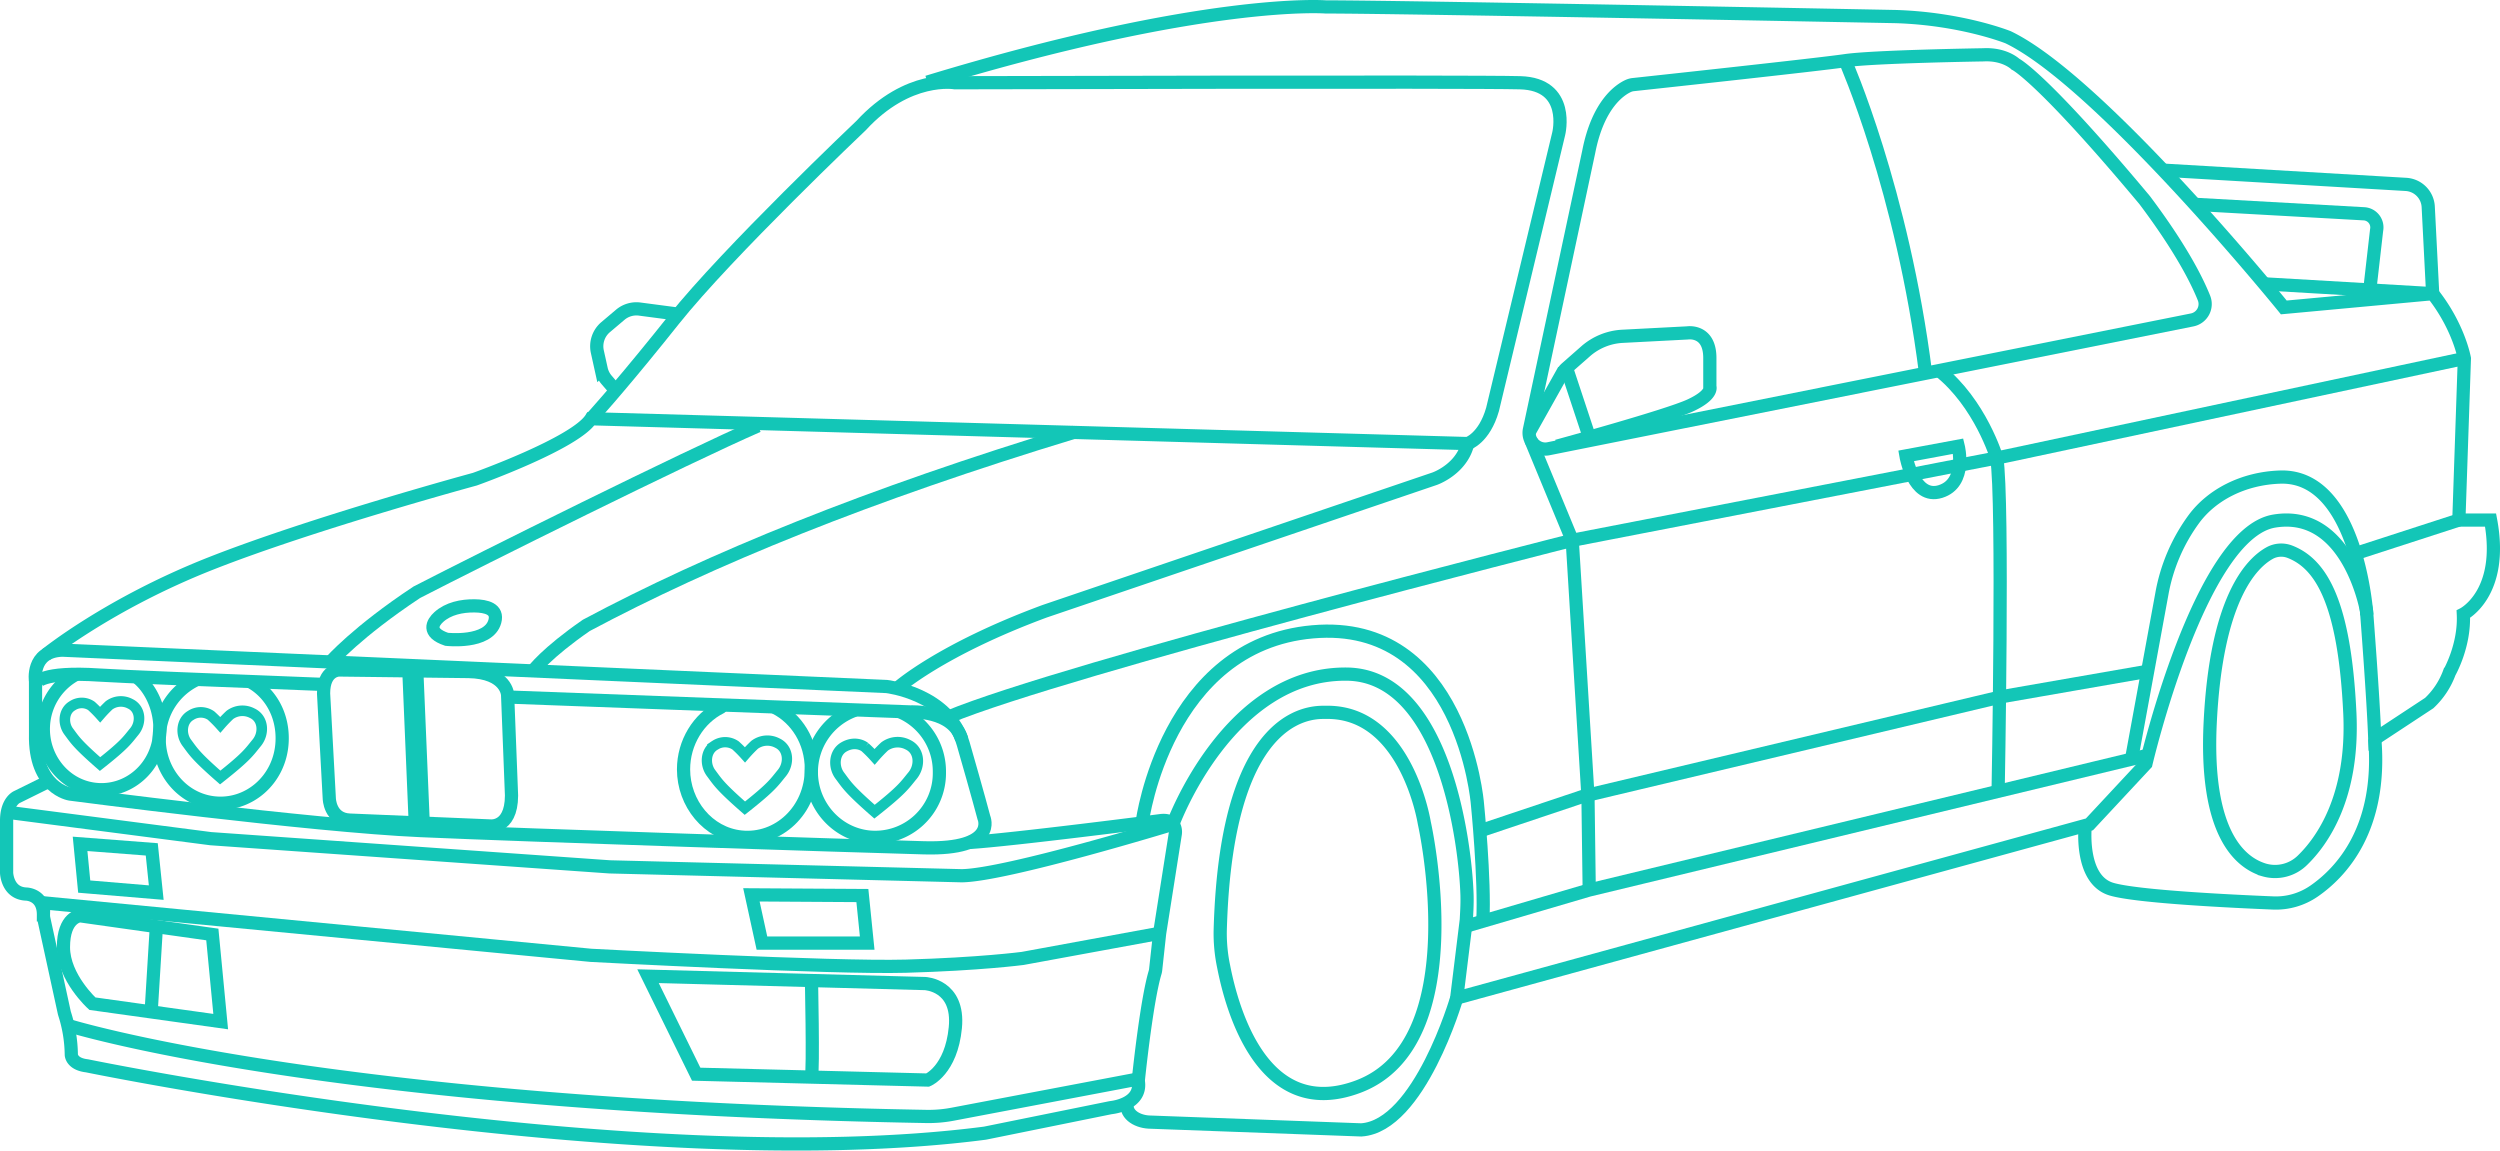 <svg id="Layer_1" data-name="Layer 1" xmlns="http://www.w3.org/2000/svg" width="946.213" height="435.472" viewBox="0 0 946.213 435.472">
  <defs>
    <style>
      .cls-1, .cls-2, .cls-3, .cls-4, .cls-5 {
        fill: none;
        stroke: #13c6b7;
        stroke-miterlimit: 10;
      }

      .cls-1, .cls-3 {
        stroke-width: 5px;
      }

      .cls-2 {
        stroke-width: 8px;
      }

      .cls-3 {
        stroke-linecap: round;
      }

      .cls-4 {
        stroke-width: 4px;
      }

      .cls-5 {
        stroke-width: 3.89px;
      }
    </style>
  </defs>
  <g id="Layer_2" data-name="Layer 2">
    <g id="Layer_1-2" data-name="Layer 1-2">
      <g>
        <path class="cls-1" d="M128.337,253.577s-5.87-.092-5.87,8.87l2.163,39.731s.13,7.957,7.826,8.217l53.087,2.217s9.13,1.174,7.957-14.217l-1.381-35.427s-.326-8.543-14.804-8.804Z" transform="translate(0 0)"/>
        <line class="cls-2" x1="156.249" y1="253.912" x2="158.672" y2="311.49"/>
        <path class="cls-1" d="M23.54,246.071,335.598,259.838s23.478,2.629,28.957,21.662,7.826,27.923,7.826,27.923,5.478,12.24-22.696,11.458-149.222-4.696-190.567-6.522-132.65-13.826-132.65-13.826-13.5-2.054-13.011-22.696l-.013-19.957S11.613,246.488,23.54,246.071Z" transform="translate(0 0)"/>
        <path class="cls-1" d="M339.519,260.588s16.028-14.517,55.973-29.275l147.497-50.127s7.494-2.594,11.103-9.514a16.499,16.499,0,0,0,1.419-3.791l-331.826-9.391c-6.109,9.391-43.962,22.875-43.962,22.875s-61.11,16.611-99.849,31.872S17.391,247.777,17.391,247.777" transform="translate(0 0)"/>
        <path class="cls-1" d="M555.511,167.881s6.261-1.957,9.391-12.913L589.946,50.621S594.641,31.838,575.337,31.316s-213.913,0-213.913,0-17.739-3.13-35.478,16.174c0,0-50.609,48-70.957,73.565q-2.89,3.631-5.526,6.895c-16.799,20.812-25.779,30.54-25.779,30.54" transform="translate(0 0)"/>
        <path class="cls-1" d="M586.062,169.845l243.639-48.76a6.123,6.123,0,0,0,4.474-8.294c-2.762-6.892-8.914-19.04-22.461-37.062-39.226-46.957-48.913-51.457-48.913-51.457s-4.043-3.944-12.13-3.522c0,0-41.609.652-52.304,2.217-10.056,1.472-72.75,8.247-80.209,9.052a5.976,5.976,0,0,0-1.81.484c-3.007,1.345-11.463,6.667-15.024,24.899L578.876,162.567a6.12,6.12,0,0,0,7.186,7.279Z" transform="translate(0 0)"/>
        <path class="cls-1" d="M17.391,296.229,6.511,301.61s-4.011,1.565-4.011,9v19.761s.217,7.728,7.446,8.022c0,0,6.541.092,6.5,7.865a6.436,6.436,0,0,0,.13,1.405L24.31,383.167a5.617,5.617,0,0,0,.159.583,52.498,52.498,0,0,1,2.52,15.392s-.033,3.571,5.935,4.255c0,0,207.826,42.654,339.668,25.512.146-.019.29-.043.434-.072l47.098-9.556c.153-.031.3-.055.455-.073,1.512-.18,11.124-1.635,10.331-9.464a6.729,6.729,0,0,1-.022-1.384c.478-4.544,3.263-30.151,6.293-40.274a5.829,5.829,0,0,0,.215-1.047l1.507-13.81,5.898-37.437a5.385,5.385,0,0,0-.136-2.444c-.451-1.44-1.719-3.162-5.24-2.77,0,0-56.749,7.333-72.722,8.297" transform="translate(0 0)"/>
        <path class="cls-1" d="M350.989,31.084C456.38-.974,501.772,2.621,501.772,2.621c29.739,0,215.739,3.652,215.739,3.652,25.043.783,42.522,7.826,42.522,7.826,34.957,16.696,104.348,102.261,104.348,102.261l56.348-5.217c9.913,12.522,12,24.522,12,24.522l-2.087,61.169h12c5.217,27.778-10.304,35.613-10.304,35.613.587,11.935-5.283,22.109-5.283,22.109a29.963,29.963,0,0,1-7.63,11.543l-20.609,13.565c-.522-15.13-3.13-48.522-3.13-48.522s-6.783-38.609-34.957-33.913-48.522,91.826-48.522,91.826l-21.391,22.957L551.337,377.751l3.652-29.674c.081-1.956.364-5.476.253-9.311-.546-18.808-8.405-83.24-45.513-83.623-44.913-.463-65.807,56.8-65.807,56.8s-63.081,19.318-79.907,19.514l-133.261-3.36L79.757,317.423,2.788,307.415" transform="translate(0 0)"/>
        <path class="cls-1" d="M866.605,208.795a9.073,9.073,0,0,0-7.629.567c-6.98,3.897-20.175,17.422-22.447,64.174-2.02,41.564,11.03,52.903,20.46,55.737a14.78,14.78,0,0,0,14.488-3.709c7.318-7.102,19.429-23.811,17.899-55.752C887.38,228.147,878.575,213.372,866.605,208.795Z" transform="translate(0 0)"/>
        <path class="cls-1" d="M502.364,269.608a.68.68,0,0,0-.124-.01c-1.903.348-38.089-5.67-40.408,82.783a61.068,61.068,0,0,0,1.288,13.389c3.245,16.605,14.968,58.982,50.913,45.502,43.826-16.435,25.043-99.814,25.043-99.814S532.434,269.519,502.364,269.608Z" transform="translate(0 0)"/>
        <path class="cls-1" d="M551.337,377.751s-14.062,48.464-36.106,49.899l-80.478-2.967c-4.762-.295-9.327-3.256-7.957-7.826" transform="translate(0 0)"/>
        <path class="cls-1" d="M789.25,312.273s-2.348,20.609,9.913,24.261c9.636,2.87,46.018,4.613,61.155,5.227a25.399,25.399,0,0,0,15.448-4.445c10.364-7.138,25.867-23.65,23.049-57.651" transform="translate(0 0)"/>
        <path class="cls-1" d="M192.641,263.825c76.384,2.874,151.957,5.629,151.957,5.629s16.136-.869,19.416,10.381" transform="translate(0 0)"/>
        <path class="cls-1" d="M13.864,258.501s1.486-4.471,23.74-3.002c7.115.47,41.111,1.852,84.073,3.516" transform="translate(0 0)"/>
        <path class="cls-1" d="M728.807,141.277C720.017,71.76,698.367,22.968,698.367,22.968" transform="translate(0 0)"/>
        <path class="cls-1" d="M438.902,353.229,387.054,362.751s-16.239,2.152-44.217,2.935-119.152-4.109-119.152-4.109l-208.319-19.971" transform="translate(0 0)"/>
        <path class="cls-1" d="M932.096,135.799,758.637,172.76,595.063,204.495s-192.103,48.614-236.108,66.891" transform="translate(0 0)"/>
        <polyline class="cls-1" points="813.124 285.789 601.479 336.859 554.678 350.602"/>
        <path class="cls-1" d="M756.26,299.511s2.06-110.744-.523-126.188c0,0-6.182-20.654-21.813-33.069" transform="translate(0 0)"/>
        <path class="cls-1" d="M857.004,107.429l63.724,3.714-1.679-32.857a8.967,8.967,0,0,0-8.429-8.494l-91.952-5.402" transform="translate(0 0)"/>
        <path class="cls-3" d="M341.125,269.612a24.54,24.54,0,0,1,14.422,22.622,24.29,24.29,0,0,1-26.595,24.578c-12.577-1.261-21.866-12.22-21.866-24.591a24.844,24.844,0,0,1,15.904-23.194" transform="translate(0 0)"/>
        <path class="cls-3" d="M293.503,267.871c7.943,4.085,13.582,12.696,13.582,23.193,0,15.732-12.58,27.189-26.57,25.746-12.546-1.294-21.805-12.715-21.805-25.626,0-10.098,5.642-19.283,14.07-23.47" transform="translate(0 0)"/>
        <path class="cls-3" d="M95.073,258.207c7.441,4.252,12.164,12.663,11.698,22.512-.684,14.463-12.819,24.756-26.071,23.117-12.235-1.513-21.005-12.802-20.413-25.316a24.673,24.673,0,0,1,13.975-21.217" transform="translate(0 0)"/>
        <path class="cls-3" d="M52.286,256.716c5.291,4.424,8.582,12.349,8.21,20.199-.647,13.68-12.183,23.386-24.756,21.806-11.58-1.455-19.866-12.106-19.308-23.89a23.369,23.369,0,0,1,11.682-19.223" transform="translate(0 0)"/>
        <path class="cls-3" d="M169.033,241.968s15.913,1.826,18.261-6.783c1.283-4.705-3.278-5.826-7.679-5.874-4.841-.054-9.94.989-13.536,4.23C163.743,235.646,161.526,239.429,169.033,241.968Z" transform="translate(0 0)"/>
        <path class="cls-1" d="M432.38,310.723s9.012-66.674,64.422-71.584c56.675-5.022,62.36,64.869,62.36,64.869s2.916,28.923,2.062,44.671" transform="translate(0 0)"/>
        <path class="cls-1" d="M806.752,287.327l11.477-62.521A67.934,67.934,0,0,1,830.487,196.272c6.702-8.943,18.425-15.203,32.427-15.699,29.478-1.043,32.896,52.183,32.896,52.183" transform="translate(0 0)"/>
        <path class="cls-1" d="M721.383,172.554s2.823,16.655,13.037,13.483,6.741-17.157,6.741-17.157Z" transform="translate(0 0)"/>
        <line class="cls-1" x1="592.902" y1="139.316" x2="601.554" y2="165.46"/>
        <path class="cls-1" d="M578.876,163.409l12.338-22.008a7.955,7.955,0,0,1,1.688-2.085l7.23-6.354a22.94,22.94,0,0,1,13.95-5.677l24.589-1.281s8.477-1.356,8.477,9.494v10.85s1.356,3.052-7.46,7.121-50.406,15.41-50.406,15.41" transform="translate(0 0)"/>
        <line class="cls-1" x1="930.641" y1="196.833" x2="891.46" y2="209.539"/>
        <line class="cls-1" x1="57.204" y1="382.984" x2="59.188" y2="350.697"/>
        <path class="cls-1" d="M263.492,406.562l43.594,1.105,44.059,1.116s8.87-3.652,10.435-19.826-11.478-16.696-11.478-16.696L245.265,369.472Z" transform="translate(0 0)"/>
        <path class="cls-1" d="M307.085,369.078s.811,36.429,0,38.589" transform="translate(0 0)"/>
        <path class="cls-1" d="M80.362,353.688l3.169,32.972-26.327-3.677-22.234-3.105s-10.957-9.913-10.957-21.391S30.275,346.612,30.275,346.612l28.914,4.085Z" transform="translate(0 0)"/>
        <path class="cls-1" d="M25.661,388.084S122.467,418.464,350.49,422.56a49.036,49.036,0,0,0,10.021-.841l70.376-13.358" transform="translate(0 0)"/>
        <polyline class="cls-1" points="560.079 314.501 599.598 301.255 757.686 263.668 813.124 254.008"/>
        <path class="cls-1" d="M896.477,113.624l3.037-26.558a5.157,5.157,0,0,0-4.77-6.15l-64.076-3.587" transform="translate(0 0)"/>
        <polyline class="cls-1" points="579.37 166.55 595.063 204.495 601.022 301.349 601.479 335.559"/>
        <path class="cls-1" d="M201.178,254.689c.706-1.069,5.698-7.576,20.739-18,46.956-25.043,106.304-49.304,184.787-73.138" transform="translate(0 0)"/>
        <path class="cls-1" d="M125.265,250.385s9.717-11.152,32.478-26.217c24.261-12.522,101.609-51,129.13-63" transform="translate(0 0)"/>
        <path class="cls-1" d="M256.743,118.907l-14.624-1.93a9.479,9.479,0,0,0-7.361,2.16l-5.538,4.684a9.479,9.479,0,0,0-3.135,9.281l1.448,6.561a9.479,9.479,0,0,0,2.072,4.141l2.909,3.379" transform="translate(0 0)"/>
        <polygon class="cls-1" points="31.874 335.559 30.308 319.385 57.439 321.472 59.134 337.842 31.874 335.559"/>
        <polygon class="cls-1" points="326.395 338.95 328.221 356.95 288.38 356.95 284.395 338.689 326.395 338.95"/>
      </g>
    </g>
  </g>
  <g id="Layer_2-2" data-name="Layer 2">
    <g id="heart">
      <path class="cls-4" d="M330.995,307.213c-9.876-8.649-10.636-10.301-13.161-13.669-2.483-3.313-2.226-8.634,1.535-10.815,3.856-2.236,6.984-.753,8.014.066a49.223,49.223,0,0,1,3.651,3.659,53.784,53.784,0,0,1,3.755-3.913,8.319,8.319,0,0,1,8.849-.67c4.48,2.109,4.771,7.997,1.756,11.666C342.432,297.141,341.556,298.89,330.995,307.213Z" transform="translate(0 0)"/>
    </g>
  </g>
  <g id="Layer_2-3" data-name="Layer 2">
    <g id="heart-2" data-name="heart">
      <path class="cls-5" d="M281.922,305.885c-9.604-8.41-10.343-10.018-12.798-13.292-2.415-3.221-2.165-8.396,1.493-10.517a6.938,6.938,0,0,1,7.793.064,47.866,47.866,0,0,1,3.55,3.558,52.304,52.304,0,0,1,3.651-3.805,8.09,8.09,0,0,1,8.605-.652c4.357,2.051,4.639,7.777,1.708,11.345C293.045,296.091,292.193,297.792,281.922,305.885Z" transform="translate(0 0)"/>
    </g>
  </g>
  <g id="Layer_2-4" data-name="Layer 2">
    <g id="heart-3" data-name="heart">
      <path class="cls-4" d="M83.345,294.276c-9.48-8.302-10.21-9.889-12.633-13.121-2.384-3.18-2.137-8.288,1.474-10.381a6.848,6.848,0,0,1,7.693.063,47.249,47.249,0,0,1,3.505,3.512,51.632,51.632,0,0,1,3.604-3.756,7.986,7.986,0,0,1,8.494-.643c4.3,2.025,4.579,7.676,1.686,11.198C94.324,284.608,93.484,286.287,83.345,294.276Z" transform="translate(0 0)"/>
    </g>
  </g>
  <g id="Layer_2-5" data-name="Layer 2">
    <g id="heart-4" data-name="heart">
      <path class="cls-4" d="M37.862,289.188c-8.897-7.791-9.582-9.28-11.856-12.314-2.237-2.984-2.006-7.778,1.383-9.743a6.427,6.427,0,0,1,7.22.059,44.343,44.343,0,0,1,3.289,3.296,48.456,48.456,0,0,1,3.382-3.525,7.494,7.494,0,0,1,7.972-.604c4.036,1.9,4.298,7.204,1.582,10.51C48.166,280.114,47.377,281.69,37.862,289.188Z" transform="translate(0 0)"/>
    </g>
  </g>
</svg>
